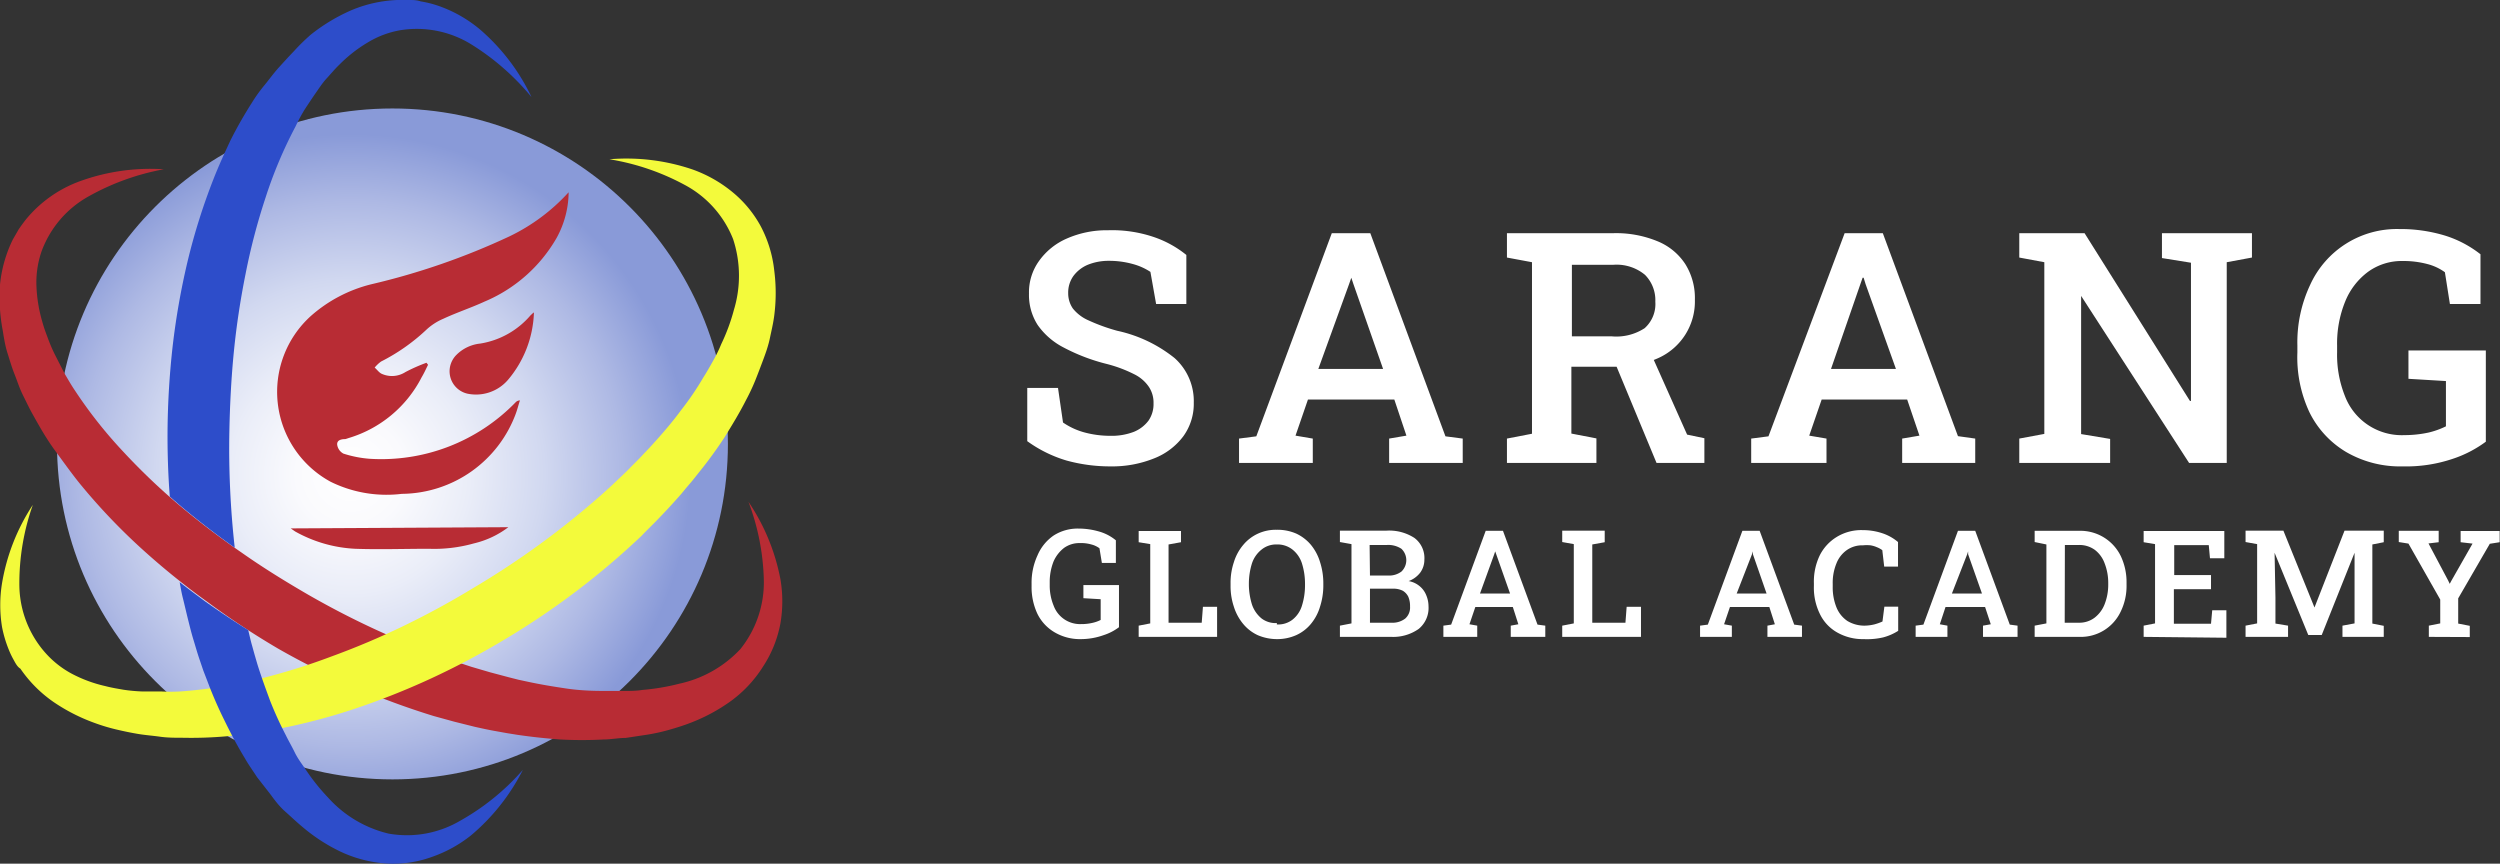 <?xml version="1.0" encoding="UTF-8"?> <svg xmlns="http://www.w3.org/2000/svg" xmlns:xlink="http://www.w3.org/1999/xlink" viewBox="0 0 144.73 50"><rect x="0" y="0" width="144.73" height="50" fill="#333333" stroke="none"/> <defs> <style>.cls-1{fill:url(#radial-gradient);}.cls-2{fill:#b82c34;}.cls-3{fill:#f3fa3b;}.cls-4{fill:#2d4dca;}.cls-5{fill:#fff;}</style> <radialGradient id="radial-gradient" cx="-1249.01" cy="894.01" r="131.15" gradientTransform="translate(207.66 -106.67) scale(0.15 0.15)" gradientUnits="userSpaceOnUse"> <stop offset="0" stop-color="#fff"></stop> <stop offset="0.16" stop-color="#fafafd"></stop> <stop offset="0.35" stop-color="#eaedf8"></stop> <stop offset="0.57" stop-color="#d1d8f0"></stop> <stop offset="0.8" stop-color="#aeb9e4"></stop> <stop offset="1" stop-color="#899ad8"></stop> </radialGradient> </defs> <g id="Layer_2" data-name="Layer 2"> <g id="Layer_1-2" data-name="Layer 1"> <g id="Layer_2-2" data-name="Layer 2"> <g id="Layer_1-2-2" data-name="Layer 1-2"> <g id="Layer_2-2-2" data-name="Layer 2-2"> <g id="Слой_1" data-name="Слой 1"> <circle class="cls-1" cx="22.72" cy="25.7" r="19.42"></circle> <path class="cls-2" d="M43.33,29.05a12,12,0,0,1,1.85,4.48,7.59,7.59,0,0,1,0,2.56,6.81,6.81,0,0,1-1,2.49,7.23,7.23,0,0,1-1.86,2,10.29,10.29,0,0,1-2.33,1.26c-.41.16-.83.29-1.25.41s-.83.21-1.26.28l-1.26.19c-.43,0-.85.09-1.27.09a23.54,23.54,0,0,1-2.52,0c-.83-.06-1.66-.15-2.48-.27l-.62-.1-.61-.11c-.41-.07-.81-.16-1.22-.25l-1.2-.3-1.2-.33a44.63,44.63,0,0,1-9-3.9A46.09,46.09,0,0,1,12,34.84a42.41,42.41,0,0,1-3.84-3.11,35.35,35.35,0,0,1-3.43-3.6c-.53-.64-1-1.31-1.51-2S2.3,24.72,1.9,24c-.21-.37-.39-.76-.58-1.14S1,22.06.84,21.66s-.28-.82-.41-1.23-.2-.85-.27-1.29A10.31,10.31,0,0,1,0,16.48a7.66,7.66,0,0,1,.74-2.61l.34-.59c.13-.19.26-.37.4-.55a7.25,7.25,0,0,1,3.15-2.24A11.94,11.94,0,0,1,9.48,9.8a14.07,14.07,0,0,0-4.37,1.58A6,6,0,0,0,2.4,14.57a5.51,5.51,0,0,0-.29,2,8.45,8.45,0,0,0,.34,2.06c.09.34.22.68.34,1s.27.67.44,1l.51,1c.19.32.37.64.58.95a26.16,26.16,0,0,0,2.77,3.52,37.13,37.13,0,0,0,3.27,3.13Q12.11,30.7,14,32c1.25.88,2.55,1.68,3.88,2.45a49,49,0,0,0,8.31,3.79l1.09.36,1.09.32,1.09.29.55.14.56.12c.74.16,1.48.28,2.22.39S34.26,40,35,40c.37,0,.74,0,1.11,0s.74,0,1.09-.06a12.64,12.64,0,0,0,2.13-.36,6.81,6.81,0,0,0,3.53-2,6.18,6.18,0,0,0,1.36-4A13.68,13.68,0,0,0,43.33,29.05Z"></path> <path class="cls-3" d="M35.28,9.22a11.89,11.89,0,0,1,4.81.59,7.71,7.71,0,0,1,2.24,1.25,6.7,6.7,0,0,1,1.69,2,7.12,7.12,0,0,1,.8,2.58,10.23,10.23,0,0,1,0,2.65c-.06.45-.16.86-.25,1.29s-.23.83-.38,1.23-.3.8-.46,1.2a12,12,0,0,1-.54,1.15c-.38.75-.82,1.47-1.26,2.18a24.9,24.9,0,0,1-1.46,2l-.39.49-.4.47c-.26.33-.54.63-.82.94s-.56.6-.85.9-.59.58-.87.88a44.86,44.86,0,0,1-7.84,5.95,45.25,45.25,0,0,1-4.35,2.31,42.87,42.87,0,0,1-4.59,1.81,35,35,0,0,1-4.82,1.21c-.82.15-1.65.25-2.48.33a23.57,23.57,0,0,1-2.52.08c-.42,0-.85,0-1.27-.06s-.85-.09-1.27-.16-.85-.16-1.27-.26a10.77,10.77,0,0,1-1.26-.38,10.6,10.6,0,0,1-2.37-1.21,7.5,7.5,0,0,1-1.92-1.93C1,38.6.9,38.4.79,38.2a4.85,4.85,0,0,1-.29-.61,7,7,0,0,1-.38-1.28,7.86,7.86,0,0,1,0-2.56,11.77,11.77,0,0,1,1.78-4.52,13.61,13.61,0,0,0-.78,4.58,6,6,0,0,0,1.45,3.92A5.56,5.56,0,0,0,4.15,39a7.87,7.87,0,0,0,1.95.72c.34.09.7.15,1.05.21a9.63,9.63,0,0,0,1.08.1c.36,0,.73,0,1.1,0a10.1,10.1,0,0,0,1.1,0,26.67,26.67,0,0,0,4.43-.69A36.71,36.71,0,0,0,19.2,38a44.43,44.43,0,0,0,4.2-1.78c1.38-.67,2.72-1.4,4-2.18a48.55,48.55,0,0,0,7.39-5.37c.28-.25.57-.51.84-.77s.56-.52.82-.79.54-.53.79-.81l.39-.41.38-.42c.5-.56,1-1.15,1.43-1.74a16.31,16.31,0,0,0,1.26-1.85c.2-.31.38-.63.56-.95s.35-.65.49-1a11.2,11.2,0,0,0,.74-2,6.79,6.79,0,0,0-.05-4.09,6.08,6.08,0,0,0-2.79-3.13A13.8,13.8,0,0,0,35.28,9.22Z"></path> <path class="cls-4" d="M30.27,44.57a12.05,12.05,0,0,1-3,3.79A7.66,7.66,0,0,1,25,49.61a6.54,6.54,0,0,1-2.63.38,7.4,7.4,0,0,1-2.62-.67,10.12,10.12,0,0,1-2.23-1.44c-.34-.28-.65-.58-1-.89s-.59-.63-.86-1l-.78-1c-.23-.36-.48-.7-.69-1.07-.44-.72-.83-1.46-1.2-2.22a24.52,24.52,0,0,1-1-2.31l-.22-.57-.2-.59c-.14-.4-.25-.8-.37-1.19s-.22-.8-.32-1.2-.19-.8-.29-1.2-.13-.63-.19-.94c.49.39,1,.76,1.48,1.12.82.58,1.64,1.13,2.49,1.66.07.28.13.57.21.85l.15.54.16.55c.22.72.48,1.42.74,2.13a20.75,20.75,0,0,0,.91,2c.16.33.35.65.52,1s.38.63.59.93a12,12,0,0,0,1.34,1.69,6.83,6.83,0,0,0,3.51,2.09,6.08,6.08,0,0,0,4.13-.74A13.72,13.72,0,0,0,30.27,44.57Z"></path> <path class="cls-4" d="M13.59,31.71c-1.11-.79-2.19-1.62-3.23-2.5l-.53-.46c-.1-1.29-.14-2.59-.13-3.89A47.42,47.42,0,0,1,10,20a42.42,42.42,0,0,1,.86-4.87,36.16,36.16,0,0,1,1.49-4.74c.3-.77.65-1.53,1-2.28a24.78,24.78,0,0,1,1.25-2.19c.22-.36.48-.71.72-1s.52-.68.81-1,.58-.64.88-.95A11.5,11.5,0,0,1,18,2,10.55,10.55,0,0,1,20.3.61,7.59,7.59,0,0,1,23,0h.68c.23,0,.44,0,.67.08a6.21,6.21,0,0,1,1.28.35,7.63,7.63,0,0,1,2.21,1.32,11.89,11.89,0,0,1,2.93,3.87,14.22,14.22,0,0,0-3.5-3.06,6,6,0,0,0-4.1-.81,5.42,5.42,0,0,0-1.9.72,8.18,8.18,0,0,0-1.64,1.29c-.25.24-.48.52-.72.78s-.44.57-.65.87-.41.61-.61.91a10.08,10.08,0,0,0-.54,1,25.42,25.42,0,0,0-1.74,4.13,36.29,36.29,0,0,0-1.15,4.39c-.3,1.49-.53,3-.68,4.51s-.23,3.05-.26,4.57A51.62,51.62,0,0,0,13.59,31.71Z"></path> <g id="NjpQiz"> <path class="cls-2" d="M32.92,11.13a5.58,5.58,0,0,1-.7,2.65,8.69,8.69,0,0,1-4.17,3.68c-.78.36-1.61.63-2.4,1a3.34,3.34,0,0,0-1,.66,11.16,11.16,0,0,1-2.59,1.81,2,2,0,0,0-.37.35c.15.13.27.31.43.37a1.44,1.44,0,0,0,1.35-.11A9.84,9.84,0,0,1,24.69,21l.09.12c-.12.24-.23.49-.37.72a7,7,0,0,1-4.23,3.52l-.18.06c-.23,0-.5.05-.48.32a.69.69,0,0,0,.36.52,6.5,6.5,0,0,0,1.52.3,10.83,10.83,0,0,0,8.46-3.28.35.35,0,0,1,.24-.1c-.08.24-.14.49-.23.74a7.1,7.1,0,0,1-6.61,4.67,7.32,7.32,0,0,1-4.12-.7A5.92,5.92,0,0,1,18,18.29a8.29,8.29,0,0,1,3.48-1.83,40.57,40.57,0,0,0,8-2.77A11.13,11.13,0,0,0,32.92,11.13Z"></path> <path class="cls-2" d="M29.43,30.52a5.31,5.31,0,0,1-2,.94,8.46,8.46,0,0,1-2.6.31c-1.42,0-2.85.05-4.27,0a7.87,7.87,0,0,1-3.47-1l-.26-.18Z"></path> <path class="cls-2" d="M30.91,18.1A6.34,6.34,0,0,1,29.4,22a2.44,2.44,0,0,1-2.34.79,1.33,1.33,0,0,1-1-1.59,1.38,1.38,0,0,1,.31-.6,2.28,2.28,0,0,1,1.43-.71,4.83,4.83,0,0,0,2.91-1.63l.15-.14S30.86,18.1,30.91,18.1Z"></path> </g> <path class="cls-5" d="M64.27,27a9.46,9.46,0,0,1-2.53-.34,7.51,7.51,0,0,1-2.27-1.12V22.46h1.78l.29,2a4.05,4.05,0,0,0,1.19.56,5.72,5.72,0,0,0,1.54.21A3.57,3.57,0,0,0,65.64,25a2,2,0,0,0,.85-.65,1.68,1.68,0,0,0,.29-1,1.65,1.65,0,0,0-.26-.94,2.18,2.18,0,0,0-.85-.74,7.72,7.72,0,0,0-1.6-.6,11,11,0,0,1-2.49-.95,4.15,4.15,0,0,1-1.51-1.31,3.22,3.22,0,0,1-.5-1.81,3.11,3.11,0,0,1,.58-1.89,3.86,3.86,0,0,1,1.61-1.3,5.73,5.73,0,0,1,2.38-.48,7.53,7.53,0,0,1,2.62.38,6.09,6.09,0,0,1,1.92,1.05V17.6H66.93l-.33-1.86a3.49,3.49,0,0,0-1-.45,5.1,5.1,0,0,0-1.41-.19,3.19,3.19,0,0,0-1.22.23,2,2,0,0,0-.83.65,1.65,1.65,0,0,0-.3,1,1.55,1.55,0,0,0,.27.88,2.38,2.38,0,0,0,.89.68,10.86,10.86,0,0,0,1.68.61A8,8,0,0,1,68,20.73a3.34,3.34,0,0,1,1.11,2.58,3.21,3.21,0,0,1-.6,1.94,3.87,3.87,0,0,1-1.68,1.28A6.5,6.5,0,0,1,64.27,27Z"></path> <path class="cls-5" d="M71.73,26.8V25.39l1-.13L77.1,13.5h2.23l4.35,11.76,1,.13V26.8H80.42V25.39l1-.17-.7-2.09h-5L75,25.22l1,.17V26.8Zm4.59-5.44h3.75l-1.72-4.92-.12-.36h0l-.13.37Z"></path> <path class="cls-5" d="M87.24,26.8V25.39l1.45-.28V15.18l-1.45-.27V13.5h6.15a6.28,6.28,0,0,1,2.55.46,3.49,3.49,0,0,1,1.62,1.32,3.69,3.69,0,0,1,.56,2.07A3.59,3.59,0,0,1,96,20.73a5.64,5.64,0,0,1-2.33.5l-2.7,0V25.1l1.45.28V26.8ZM91,19.47h2.29A3,3,0,0,0,95.21,19a1.87,1.87,0,0,0,.62-1.53,2.08,2.08,0,0,0-.6-1.56,2.57,2.57,0,0,0-1.84-.58H91Zm4.9,7.33-2.54-6.12,2.15-.36,2.16,4.84,1,.21V26.8Z"></path> <path class="cls-5" d="M101.38,26.8V25.39l1-.13,4.41-11.76H109l4.35,11.75,1,.14V26.8h-4.23V25.39l1-.17-.71-2.09h-4.95l-.72,2.09,1,.17V26.8ZM106,21.36h3.76L108,16.44l-.11-.36h-.06l-.13.37Z"></path> <path class="cls-5" d="M116.9,26.8V25.39l1.45-.27V15.18l-1.45-.27V13.5h3.78l6.1,9.71.06,0v-8l-1.68-.27V13.5h5.21v1.41l-1.46.27V26.8h-2.18l-6.25-9.67h0v8l1.68.28V26.8Z"></path> <path class="cls-5" d="M139.1,27a6.21,6.21,0,0,1-3.29-.84,5.5,5.5,0,0,1-2.12-2.31A7.51,7.51,0,0,1,133,20.4V20a7.81,7.81,0,0,1,.74-3.51,5.51,5.51,0,0,1,5.15-3.23,8.87,8.87,0,0,1,2.66.38,6.4,6.4,0,0,1,2.05,1.08V17.6h-1.77l-.29-1.84a3,3,0,0,0-1-.47,5.41,5.41,0,0,0-1.44-.18,3.32,3.32,0,0,0-2,.62,4,4,0,0,0-1.33,1.72,6.44,6.44,0,0,0-.47,2.57v.37a6.41,6.41,0,0,0,.45,2.53,3.52,3.52,0,0,0,3.45,2.27,6.59,6.59,0,0,0,1.4-.15,4.66,4.66,0,0,0,1-.36V22.06l-2.17-.13V20.29h4.48v5.28a6.77,6.77,0,0,1-1.94,1A8.42,8.42,0,0,1,139.1,27Z"></path> <path class="cls-5" d="M62.58,37a2.9,2.9,0,0,1-1.52-.39,2.54,2.54,0,0,1-1-1.07,3.64,3.64,0,0,1-.34-1.59v-.17a3.77,3.77,0,0,1,.34-1.62A2.64,2.64,0,0,1,61,31a2.58,2.58,0,0,1,1.43-.4,4.31,4.31,0,0,1,1.23.18,2.67,2.67,0,0,1,.94.5v1.31h-.81l-.14-.85a1.35,1.35,0,0,0-.47-.22,2.16,2.16,0,0,0-.67-.08,1.51,1.51,0,0,0-.91.28,2,2,0,0,0-.61.79,3.22,3.22,0,0,0-.22,1.19v.18A3.06,3.06,0,0,0,61,35.07a1.63,1.63,0,0,0,1.59,1.06,2.81,2.81,0,0,0,.65-.07,2,2,0,0,0,.48-.17v-1.2l-1-.06v-.76h2.06v2.44a3,3,0,0,1-.89.46A3.91,3.91,0,0,1,62.58,37Z"></path> <path class="cls-5" d="M65.92,36.87v-.65l.67-.13V31.5l-.67-.11v-.65h2.45v.65l-.72.13v4.53h1.92l.07-.92h.82v1.74Z"></path> <path class="cls-5" d="M73.92,37a2.83,2.83,0,0,1-1.11-.23,2.41,2.41,0,0,1-.84-.65,2.9,2.9,0,0,1-.54-1,3.74,3.74,0,0,1-.19-1.24v-.09a3.74,3.74,0,0,1,.19-1.24,2.81,2.81,0,0,1,.54-1,2.41,2.41,0,0,1,.84-.65,2.47,2.47,0,0,1,1.1-.23,2.71,2.71,0,0,1,1.13.22,2.47,2.47,0,0,1,.85.65,2.87,2.87,0,0,1,.53,1,4,4,0,0,1,.19,1.24v.1a4,4,0,0,1-.19,1.24,2.79,2.79,0,0,1-.53,1,2.36,2.36,0,0,1-.85.65A2.71,2.71,0,0,1,73.92,37Zm0-.85a1.35,1.35,0,0,0,.91-.28,1.64,1.64,0,0,0,.54-.8,3.93,3.93,0,0,0,.18-1.18v-.1a3.93,3.93,0,0,0-.18-1.18,1.68,1.68,0,0,0-.54-.79,1.4,1.4,0,0,0-.92-.3,1.34,1.34,0,0,0-.88.3,1.7,1.7,0,0,0-.55.79,3.93,3.93,0,0,0-.18,1.18v.1A4,4,0,0,0,72.48,35a1.78,1.78,0,0,0,.55.8,1.34,1.34,0,0,0,.89.27Z"></path> <path class="cls-5" d="M77.57,36.87v-.65l.67-.13V31.5l-.67-.12v-.66h2.7a2.68,2.68,0,0,1,1.61.42,1.45,1.45,0,0,1,.58,1.26,1.26,1.26,0,0,1-.24.75,1.5,1.5,0,0,1-.67.49,1.35,1.35,0,0,1,.63.29,1.29,1.29,0,0,1,.38.51,1.66,1.66,0,0,1,.14.66,1.57,1.57,0,0,1-.57,1.31,2.56,2.56,0,0,1-1.58.46Zm1.74-3.55h1.08a1.18,1.18,0,0,0,.74-.23.91.91,0,0,0,0-1.32,1.38,1.38,0,0,0-.84-.22h-1Zm0,2.73h1.24a1.2,1.2,0,0,0,.8-.24.85.85,0,0,0,.28-.7,1.35,1.35,0,0,0-.1-.56.83.83,0,0,0-.32-.35,1.18,1.18,0,0,0-.56-.12H79.31Z"></path> <path class="cls-5" d="M83.56,36.87v-.65l.45-.06,2-5.43h1l2,5.43.45.06v.65h-2v-.65l.44-.08-.32-1H85.41l-.34,1,.45.08v.65Zm2.12-2.51h1.74l-.8-2.27-.06-.17h0l-.06.18Z"></path> <path class="cls-5" d="M90.44,36.87v-.65l.67-.13V31.5l-.67-.12v-.66H92.9v.67l-.72.13v4.53H94.1l.07-.92H95v1.74Z"></path> <path class="cls-5" d="M98.42,36.87v-.65l.45-.06,2-5.43h1l2,5.43.45.06v.65h-2v-.65l.43-.08-.32-1h-2.28l-.34,1,.45.08v.65Zm2.12-2.51h1.73l-.79-2.27,0-.17h0l-.06.18Z"></path> <path class="cls-5" d="M107.9,37a3,3,0,0,1-1.55-.39,2.44,2.44,0,0,1-1-1.08,3.43,3.43,0,0,1-.34-1.61v-.15a3.51,3.51,0,0,1,.33-1.6,2.63,2.63,0,0,1,1-1.09,2.72,2.72,0,0,1,1.5-.39,3.56,3.56,0,0,1,1.13.18,2.71,2.71,0,0,1,.91.51v1.42h-.8l-.11-.95a1.34,1.34,0,0,0-.31-.17,1.58,1.58,0,0,0-.37-.11,2.18,2.18,0,0,0-.44,0,1.55,1.55,0,0,0-.94.28,1.7,1.7,0,0,0-.6.78,2.94,2.94,0,0,0-.21,1.18v.16a3.08,3.08,0,0,0,.22,1.2,1.73,1.73,0,0,0,.63.78,1.91,1.91,0,0,0,1,.27,2.59,2.59,0,0,0,.55-.07,3.06,3.06,0,0,0,.48-.17l.11-.86h.8v1.4a3.07,3.07,0,0,1-.87.38A4.1,4.1,0,0,1,107.9,37Z"></path> <path class="cls-5" d="M110.9,36.87v-.65l.45-.06,2-5.43h1l2,5.43.45.06v.65h-2v-.65l.45-.08-.33-1h-2.29l-.33,1,.44.08v.65ZM113,34.36h1.74l-.8-2.27,0-.17h0l-.06.18Z"></path> <path class="cls-5" d="M117.79,36.87v-.65l.68-.13V31.52l-.68-.14v-.65h2.57a2.6,2.6,0,0,1,2.41,1.45,3.51,3.51,0,0,1,.34,1.56v.12a3.37,3.37,0,0,1-.34,1.55,2.55,2.55,0,0,1-2.38,1.46Zm1.74-.82h.81a1.46,1.46,0,0,0,.92-.29,1.8,1.8,0,0,0,.58-.78,3.09,3.09,0,0,0,.21-1.12v-.12a3.1,3.1,0,0,0-.21-1.13,1.71,1.71,0,0,0-.57-.78,1.52,1.52,0,0,0-.92-.28h-.81Z"></path> <path class="cls-5" d="M124.1,36.87v-.65l.66-.13V31.5l-.66-.11v-.65h4.67v1.58h-.83l-.07-.76h-2v1.73H128v.82h-2.15v2H128l.07-.78h.82v1.59Z"></path> <path class="cls-5" d="M130,36.87v-.65l.67-.13V31.5l-.67-.12v-.66h2.19l1.8,4.45h0l1.74-4.45H138v.67l-.66.13V36.1l.66.13v.64h-2.39v-.65l.7-.13V32h0l-1.9,4.76h-.78L131.68,32h0l.05,2.59V36.1l.73.12v.65Z"></path> <path class="cls-5" d="M140.61,36.87v-.65l.66-.13V34.71l-1.84-3.24-.56-.09v-.65h2.31v.66l-.59.07,1.14,2.15.09.19h0l.09-.17,1.23-2.16-.69-.08v-.65h2.26v.65l-.57.09-1.83,3.16v1.46l.67.13v.65Z"></path> </g> </g> </g> </g> </g> </g> </svg> 